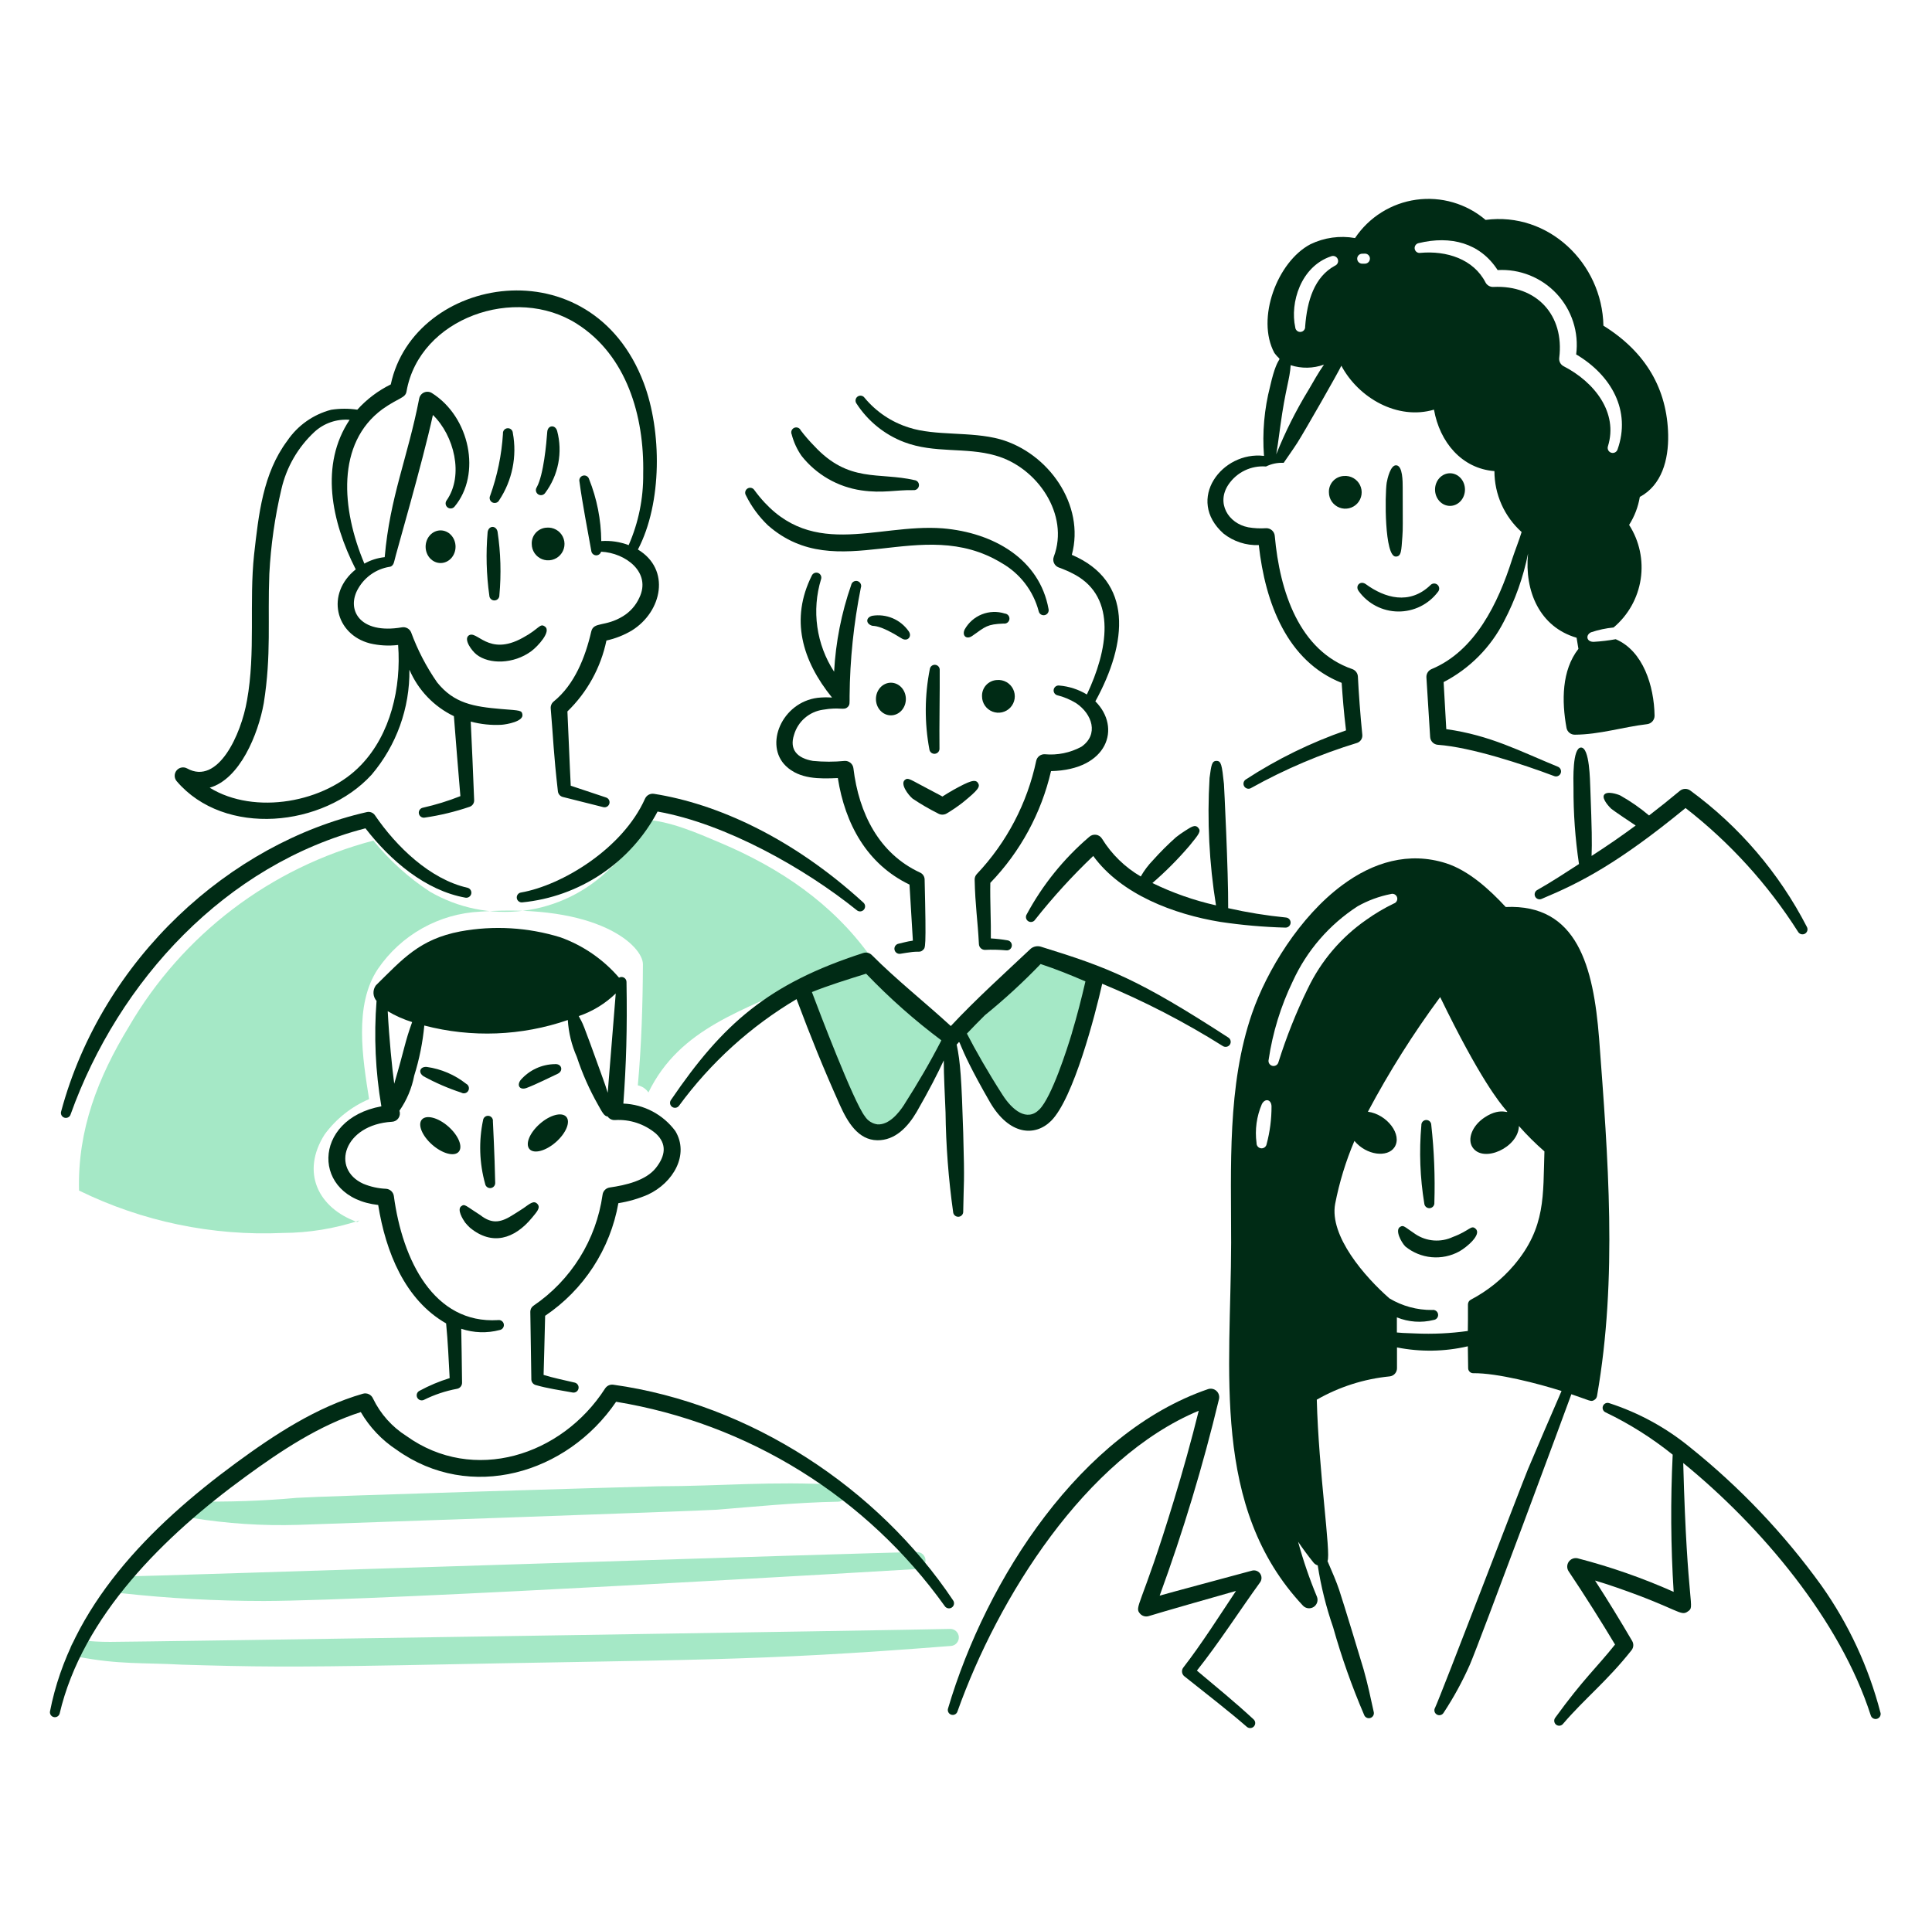 <svg width="401" height="400" viewBox="0 0 401 400" fill="none" xmlns="http://www.w3.org/2000/svg">
<path d="M39.81 315.11C47.093 316.297 54.474 316.782 61.85 316.556C62.05 316.556 145.754 313.656 148.786 313.412C155.54 312.866 165.49 311.884 173.826 311.75C174.06 311.761 174.294 311.725 174.514 311.645C174.733 311.565 174.935 311.441 175.107 311.281C175.278 311.122 175.416 310.93 175.512 310.716C175.609 310.503 175.661 310.272 175.667 310.038C175.673 309.804 175.632 309.571 175.546 309.353C175.461 309.135 175.333 308.936 175.17 308.768C175.006 308.6 174.811 308.467 174.595 308.375C174.38 308.284 174.148 308.237 173.914 308.236C160.132 307.45 149.914 308.516 136.698 308.546C130.756 308.664 66.86 310.586 61.598 310.946C54.487 311.59 47.346 311.834 40.208 311.676C39.981 311.65 39.752 311.668 39.533 311.731C39.314 311.793 39.109 311.898 38.931 312.04C38.753 312.181 38.604 312.357 38.493 312.556C38.382 312.755 38.312 312.974 38.286 313.2C38.241 313.654 38.375 314.108 38.66 314.465C38.944 314.821 39.357 315.053 39.81 315.11Z" fill="#A5E8C6"/>
<path d="M25.167 330.736C34.996 331.815 44.878 332.357 54.767 332.358C79.767 332.308 187.137 325.926 190.405 325.716C190.635 325.708 190.862 325.654 191.072 325.558C191.282 325.462 191.471 325.325 191.628 325.156C191.786 324.987 191.908 324.789 191.988 324.572C192.069 324.356 192.106 324.126 192.098 323.895C192.089 323.664 192.035 323.437 191.939 323.228C191.843 323.018 191.707 322.829 191.538 322.671C191.369 322.514 191.17 322.392 190.954 322.311C190.738 322.231 190.507 322.194 190.277 322.202C181.123 322.29 29.037 327.3 25.377 327.28C25.149 327.266 24.921 327.297 24.705 327.371C24.489 327.446 24.291 327.562 24.12 327.714C23.949 327.865 23.81 328.049 23.711 328.254C23.611 328.459 23.554 328.682 23.541 328.91C23.521 329.366 23.68 329.812 23.984 330.153C24.287 330.493 24.712 330.703 25.167 330.736Z" fill="#A5E8C6"/>
<path d="M16.134 343.926C24.59 345.582 29.782 345.136 37.734 345.576C52.644 346.026 60.088 346.114 83.474 345.692C144.306 344.438 155.548 344.972 197.382 341.692C197.842 341.656 198.27 341.442 198.574 341.095C198.879 340.748 199.036 340.296 199.012 339.835C198.988 339.375 198.785 338.941 198.446 338.628C198.107 338.315 197.66 338.146 197.198 338.158C189.614 338.382 27.878 340.866 22.908 340.848C20.837 340.857 18.767 340.743 16.708 340.508C16.482 340.464 16.248 340.466 16.023 340.514C15.797 340.562 15.583 340.654 15.393 340.785C15.203 340.917 15.041 341.085 14.918 341.28C14.794 341.475 14.71 341.692 14.671 341.92C14.632 342.147 14.639 342.38 14.692 342.605C14.744 342.83 14.841 343.042 14.977 343.229C15.112 343.416 15.284 343.574 15.481 343.693C15.679 343.813 15.898 343.892 16.126 343.926H16.134Z" fill="#A5E8C6"/>
<path d="M74.622 253.356C69.49 255.054 64.123 255.932 58.718 255.956C44.099 256.614 29.548 253.588 16.404 247.156C16.084 234.534 20.328 223.69 26.764 213.106C32.265 203.651 39.578 195.375 48.284 188.751C56.989 182.128 66.916 177.287 77.496 174.506C80.828 178.617 84.778 182.187 89.204 185.088C95.063 188.506 101.883 189.904 108.615 189.065C115.347 188.227 121.616 185.199 126.458 180.448C129.73 177.688 132.249 174.144 133.78 170.146C139.09 170.438 144.712 172.932 149.528 174.972C161.868 180.196 172.752 187.516 180.626 198.508C176.364 200.264 171.826 201.38 167.684 203.39C154.484 209.828 141.188 213.236 134.586 226.79C134.07 226.033 133.282 225.505 132.386 225.314C133.142 217.032 133.404 208.528 133.444 200.196C133.464 196.41 124.298 187.516 99.666 189.254C95.446 189.459 91.332 190.64 87.647 192.706C83.962 194.772 80.808 197.665 78.432 201.158C73.402 208.664 75.294 219.82 76.606 228.17C72.937 229.745 69.756 232.272 67.392 235.49C62.372 243.384 66.052 250.81 74.158 253.69L74.622 253.356Z" fill="#A5E8C6"/>
<path d="M96.544 253.8C96.849 254.181 97.183 254.538 97.544 254.868C102.104 258.634 106.744 257.268 110.438 252.78C111.388 251.606 112.286 250.714 111.526 249.916C110.796 249.152 110.032 249.834 108.642 250.82C107.952 251.286 107.272 251.694 106.622 252.11C104.102 253.736 102.24 254.256 99.67 252.238C96.632 250.322 96.482 249.838 95.738 250.402C94.802 251.086 96.046 253.094 96.544 253.8Z" fill="#002B15"/>
<path d="M100.265 232.534C99.344 236.912 99.491 241.448 100.693 245.758C100.736 246.026 100.88 246.266 101.096 246.43C101.312 246.593 101.583 246.667 101.852 246.636C102.122 246.605 102.368 246.471 102.541 246.262C102.714 246.054 102.8 245.786 102.781 245.516C102.663 239.556 102.321 233.316 102.305 232.796C102.339 232.525 102.265 232.252 102.099 232.036C101.932 231.821 101.686 231.68 101.416 231.645C101.145 231.61 100.872 231.684 100.656 231.851C100.44 232.018 100.299 232.263 100.265 232.534Z" fill="#002B15"/>
<path d="M117.534 231.842C118.46 232.89 117.486 235.242 115.38 237.096C113.274 238.95 110.816 239.6 109.894 238.542C108.972 237.484 109.942 235.154 112.048 233.3C114.154 231.446 116.606 230.8 117.534 231.842Z" fill="#002B15"/>
<path d="M87.565 232.412C86.645 233.452 87.613 235.812 89.721 237.654C91.829 239.496 94.283 240.16 95.205 239.112C96.127 238.064 95.157 235.712 93.051 233.858C90.945 232.004 88.489 231.366 87.565 232.412Z" fill="#002B15"/>
<path d="M74.887 293.142C66.257 295.894 58.303 301.178 50.983 306.53C34.133 318.8 17.121 335.482 12.369 355.766C12.292 356.01 12.126 356.217 11.904 356.345C11.682 356.474 11.42 356.514 11.169 356.459C10.919 356.405 10.698 356.258 10.55 356.049C10.402 355.84 10.338 355.582 10.369 355.328C14.587 333.528 31.033 316.9 48.943 303.728C57.019 297.8 65.697 292.1 75.333 289.328C75.743 289.212 76.182 289.25 76.566 289.434C76.95 289.618 77.254 289.936 77.421 290.328C78.965 293.529 81.377 296.232 84.383 298.128C98.227 308.044 116.565 302.292 125.599 288.234C125.778 287.96 126.03 287.742 126.326 287.604C126.623 287.467 126.953 287.416 127.277 287.458C155.805 291.42 182.301 308.984 197.815 332.218C197.898 332.332 197.957 332.461 197.989 332.599C198.021 332.736 198.025 332.878 198.001 333.017C197.977 333.156 197.925 333.288 197.849 333.407C197.773 333.525 197.673 333.627 197.557 333.707C197.441 333.786 197.309 333.841 197.171 333.869C197.033 333.896 196.891 333.896 196.753 333.868C196.615 333.839 196.484 333.783 196.368 333.703C196.252 333.623 196.153 333.521 196.077 333.402C188.059 322.194 177.907 312.68 166.204 305.404C154.5 298.128 141.476 293.234 127.877 291.002C117.665 306.002 97.561 311.872 82.331 300.982C79.275 298.982 76.726 296.298 74.887 293.142Z" fill="#002B15"/>
<path d="M87.91 223.432C90.408 224.8 93.028 225.934 95.734 226.82C95.855 226.893 95.989 226.941 96.129 226.961C96.269 226.981 96.411 226.973 96.548 226.937C96.684 226.901 96.812 226.837 96.923 226.751C97.035 226.664 97.127 226.556 97.196 226.432C97.265 226.309 97.308 226.173 97.323 226.033C97.338 225.892 97.324 225.75 97.283 225.615C97.241 225.48 97.173 225.355 97.083 225.247C96.992 225.139 96.88 225.05 96.754 224.986C94.389 223.12 91.571 221.914 88.588 221.49C87.216 221.368 86.686 222.6 87.91 223.432Z" fill="#002B15"/>
<path d="M109.285 225.858C111.263 225.126 114.407 223.526 115.723 222.926C116.989 222.35 116.617 220.79 115.179 220.908C113.827 220.926 112.494 221.229 111.268 221.798C110.041 222.366 108.948 223.188 108.061 224.208C107.179 225.388 107.947 226.354 109.285 225.858Z" fill="#002B15"/>
<path d="M140.171 234.8C138.914 233.102 137.293 231.709 135.425 230.722C133.558 229.736 131.493 229.181 129.383 229.1C129.969 220.994 130.205 213.736 130.035 203.856C130.035 203.674 129.988 203.495 129.897 203.337C129.807 203.179 129.676 203.048 129.518 202.956C129.36 202.865 129.181 202.817 128.999 202.818C128.817 202.818 128.638 202.866 128.481 202.958C125.218 199.162 121.027 196.276 116.317 194.582C109.589 192.505 102.459 192.085 95.535 193.36C87.057 194.98 83.575 199.098 78.029 204.544C77.676 205.017 77.496 205.597 77.519 206.186C77.542 206.776 77.766 207.34 78.155 207.784C77.586 215.093 77.922 222.444 79.155 229.67C64.685 232.302 64.527 248.596 78.495 250.148C80.059 259.912 84.045 269.85 92.593 274.732C92.959 278.384 93.141 282.594 93.331 286.092C91.178 286.754 89.097 287.629 87.117 288.702C86.99 288.757 86.875 288.837 86.778 288.937C86.682 289.037 86.607 289.154 86.557 289.284C86.507 289.413 86.482 289.551 86.486 289.689C86.489 289.828 86.52 289.964 86.576 290.091C86.633 290.217 86.714 290.331 86.815 290.426C86.915 290.521 87.034 290.595 87.164 290.644C87.293 290.693 87.432 290.716 87.57 290.711C87.709 290.706 87.845 290.674 87.971 290.616C90.141 289.535 92.451 288.76 94.835 288.314C95.139 288.266 95.415 288.108 95.612 287.87C95.808 287.633 95.912 287.332 95.903 287.024C95.865 284.354 95.779 276.902 95.731 275.846C98.311 276.712 101.088 276.803 103.719 276.106C103.992 276.059 104.234 275.905 104.394 275.678C104.553 275.452 104.616 275.171 104.569 274.898C104.521 274.625 104.367 274.382 104.141 274.223C103.914 274.063 103.634 274.001 103.361 274.048C90.051 274.864 83.533 261.622 81.747 248.294C81.692 247.895 81.5 247.527 81.205 247.252C80.91 246.978 80.529 246.814 80.127 246.788C78.508 246.72 76.914 246.368 75.417 245.75C68.601 242.674 71.357 233.464 81.369 232.874C81.635 232.86 81.895 232.784 82.128 232.653C82.36 232.521 82.559 232.337 82.707 232.115C82.856 231.893 82.951 231.639 82.985 231.374C83.019 231.109 82.991 230.84 82.903 230.588C84.425 228.399 85.471 225.915 85.973 223.296C87.033 219.912 87.735 216.426 88.067 212.896C97.891 215.462 108.254 215.065 117.853 211.754C118.017 214.392 118.649 216.979 119.719 219.396C120.854 222.847 122.328 226.177 124.119 229.338C124.919 230.754 125.387 231.75 126.119 231.778C126.287 232.025 126.517 232.223 126.786 232.353C127.055 232.483 127.353 232.541 127.651 232.52C130.739 232.33 133.782 233.338 136.147 235.334C138.465 237.492 138.119 239.934 136.147 242.442C134.073 245.082 129.873 246.042 126.547 246.52C126.164 246.574 125.81 246.754 125.541 247.032C125.272 247.31 125.103 247.67 125.061 248.054C124.408 252.674 122.796 257.106 120.33 261.067C117.863 265.028 114.597 268.43 110.739 271.054C110.534 271.191 110.366 271.375 110.25 271.592C110.133 271.808 110.071 272.05 110.069 272.296L110.283 286.278C110.271 286.553 110.35 286.823 110.508 287.048C110.666 287.273 110.894 287.439 111.157 287.52C113.757 288.262 116.095 288.57 118.875 289.084C119.142 289.128 119.416 289.066 119.64 288.913C119.863 288.759 120.019 288.525 120.074 288.26C120.129 287.995 120.08 287.718 119.936 287.488C119.792 287.258 119.565 287.093 119.303 287.026C117.281 286.552 114.739 286.026 112.827 285.426C112.885 284.33 113.061 276.144 113.147 273.154C117.119 270.476 120.511 267.025 123.123 263.009C125.734 258.992 127.511 254.491 128.347 249.774C130.454 249.442 132.512 248.846 134.471 248C139.783 245.526 143.109 239.674 140.171 234.8ZM81.823 224.982C81.389 221.794 80.771 215.638 80.475 209.92C82.069 210.872 83.771 211.631 85.545 212.18C84.007 216.4 84.037 217.484 81.823 224.982ZM126.131 226.85C125.807 225.766 125.493 224.864 125.093 223.772C120.591 211.274 121.093 212.796 120.121 210.94C122.996 209.958 125.619 208.352 127.801 206.238C127.435 210.95 126.601 221.158 126.135 226.85H126.131Z" fill="#002B15"/>
<path d="M192.995 138.874C191.903 144.378 191.869 150.04 192.897 155.556C192.93 155.83 193.068 156.08 193.282 156.253C193.496 156.426 193.77 156.509 194.044 156.483C194.319 156.456 194.572 156.324 194.75 156.113C194.928 155.903 195.016 155.631 194.995 155.356C194.935 151.264 195.083 143.226 195.043 139.112C195.062 138.847 194.978 138.586 194.808 138.381C194.638 138.177 194.397 138.046 194.133 138.015C193.869 137.985 193.604 138.057 193.392 138.217C193.18 138.377 193.038 138.612 192.995 138.874Z" fill="#002B15"/>
<path d="M195.608 165.356C196.394 164.872 197.162 164.366 197.968 163.93C201.234 162.13 202.434 161.678 202.988 162.542C203.484 163.318 203.1 163.942 199.788 166.628C198.732 167.447 197.627 168.2 196.478 168.882C196.204 169.04 195.892 169.121 195.576 169.118C195.259 169.114 194.949 169.026 194.678 168.862C192.866 167.95 191.111 166.928 189.424 165.8C188.474 165 186.824 162.762 187.792 161.926C188.392 161.428 188.64 161.64 191.316 163.072C195.976 165.536 195.408 165.242 195.608 165.356Z" fill="#002B15"/>
<path d="M180.996 129.896C181.358 130.012 182.51 129.62 187.152 132.536C188.374 133.304 189.43 132.086 188.552 130.974C187.722 129.808 186.584 128.896 185.266 128.34C183.947 127.785 182.5 127.607 181.086 127.828C179.686 128.148 179.638 129.462 180.996 129.896Z" fill="#002B15"/>
<path d="M201.814 132C204.596 130.036 204.858 129.6 208.3 129.448C208.439 129.471 208.582 129.466 208.719 129.432C208.856 129.399 208.985 129.338 209.098 129.254C209.211 129.17 209.306 129.064 209.377 128.942C209.448 128.82 209.493 128.685 209.511 128.545C209.529 128.405 209.518 128.263 209.479 128.128C209.441 127.992 209.375 127.865 209.287 127.756C209.198 127.646 209.088 127.555 208.964 127.489C208.839 127.423 208.703 127.382 208.562 127.37C207 126.871 205.313 126.931 203.79 127.538C202.267 128.146 201.003 129.263 200.212 130.7C199.628 131.974 200.61 132.85 201.814 132Z" fill="#002B15"/>
<path d="M206.933 141.17C207.616 141.111 208.3 141.259 208.897 141.595C209.493 141.932 209.975 142.44 210.277 143.055C210.58 143.669 210.69 144.361 210.593 145.039C210.496 145.717 210.196 146.35 209.733 146.855C209.271 147.36 208.666 147.713 207.999 147.869C207.332 148.024 206.633 147.974 205.995 147.726C205.356 147.478 204.808 147.043 204.421 146.477C204.034 145.912 203.827 145.243 203.827 144.558C203.79 143.697 204.097 142.857 204.679 142.221C205.261 141.586 206.072 141.208 206.933 141.17Z" fill="#002B15"/>
<path d="M297.852 101.634C297.852 102.079 297.932 102.519 298.088 102.931C298.244 103.342 298.473 103.715 298.761 104.03C299.05 104.344 299.392 104.594 299.769 104.764C300.146 104.934 300.55 105.022 300.958 105.022C301.365 105.022 301.769 104.934 302.146 104.764C302.523 104.594 302.865 104.344 303.154 104.03C303.442 103.715 303.671 103.342 303.827 102.931C303.983 102.519 304.064 102.079 304.064 101.634C304.064 101.189 303.983 100.749 303.827 100.337C303.671 99.926 303.442 99.553 303.154 99.238C302.865 98.924 302.523 98.674 302.146 98.504C301.769 98.334 301.365 98.246 300.958 98.246C300.55 98.246 300.146 98.334 299.769 98.504C299.392 98.674 299.05 98.924 298.761 99.238C298.473 99.553 298.244 99.926 298.088 100.337C297.932 100.749 297.852 101.189 297.852 101.634Z" fill="#002B15"/>
<path d="M113.473 109.538C114.154 109.479 114.838 109.627 115.435 109.963C116.031 110.298 116.512 110.806 116.815 111.42C117.118 112.034 117.229 112.725 117.133 113.403C117.037 114.08 116.738 114.713 116.277 115.218C115.815 115.724 115.212 116.078 114.545 116.235C113.879 116.392 113.181 116.344 112.543 116.097C111.904 115.851 111.355 115.418 110.966 114.854C110.578 114.29 110.369 113.622 110.367 112.938C110.328 112.075 110.633 111.233 111.216 110.595C111.798 109.958 112.61 109.577 113.473 109.538Z" fill="#002B15"/>
<path d="M181.807 145.116C181.807 145.561 181.887 146.001 182.043 146.413C182.199 146.824 182.428 147.197 182.716 147.512C183.005 147.826 183.347 148.076 183.724 148.246C184.101 148.416 184.505 148.504 184.913 148.504C185.321 148.504 185.724 148.416 186.101 148.246C186.478 148.076 186.82 147.826 187.109 147.512C187.397 147.197 187.626 146.824 187.782 146.413C187.938 146.001 188.019 145.561 188.019 145.116C188.019 144.671 187.938 144.231 187.782 143.819C187.626 143.408 187.397 143.035 187.109 142.72C186.82 142.406 186.478 142.156 186.101 141.986C185.724 141.816 185.321 141.728 184.913 141.728C184.505 141.728 184.101 141.816 183.724 141.986C183.347 142.156 183.005 142.406 182.716 142.72C182.428 143.035 182.199 143.408 182.043 143.819C181.887 144.231 181.807 144.671 181.807 145.116Z" fill="#002B15"/>
<path d="M278.934 98.814C279.616 98.755 280.299 98.904 280.895 99.24C281.492 99.576 281.972 100.084 282.275 100.698C282.578 101.312 282.688 102.002 282.592 102.68C282.495 103.358 282.197 103.99 281.735 104.495C281.273 105.001 280.67 105.355 280.004 105.511C279.338 105.668 278.64 105.62 278.001 105.373C277.363 105.127 276.813 104.693 276.425 104.13C276.037 103.566 275.828 102.898 275.826 102.214C275.806 101.787 275.871 101.359 276.017 100.957C276.162 100.555 276.386 100.185 276.675 99.869C276.963 99.554 277.311 99.298 277.699 99.117C278.087 98.936 278.506 98.833 278.934 98.814Z" fill="#002B15"/>
<path d="M88.34 113.496C88.34 114.395 88.667 115.256 89.25 115.892C89.832 116.527 90.622 116.884 91.446 116.884C92.27 116.884 93.06 116.527 93.642 115.892C94.225 115.256 94.552 114.395 94.552 113.496C94.552 112.597 94.225 111.736 93.642 111.1C93.06 110.465 92.27 110.108 91.446 110.108C90.622 110.108 89.832 110.465 89.25 111.1C88.667 111.736 88.34 112.597 88.34 113.496Z" fill="#002B15"/>
<path d="M101.212 110.458C100.832 114.849 100.949 119.269 101.562 123.634C101.566 123.771 101.597 123.906 101.653 124.031C101.709 124.157 101.789 124.269 101.889 124.364C101.988 124.458 102.106 124.532 102.234 124.581C102.362 124.63 102.498 124.653 102.635 124.649C102.772 124.645 102.907 124.614 103.033 124.558C103.158 124.502 103.271 124.422 103.365 124.323C103.459 124.223 103.533 124.106 103.582 123.978C103.631 123.85 103.654 123.713 103.65 123.576C104.054 119.177 103.927 114.745 103.272 110.376C102.974 109.026 101.422 109.056 101.212 110.458Z" fill="#002B15"/>
<path d="M190.955 181.138C182.447 177.2 178.259 168.852 177.135 159.506C177.088 159.068 176.876 158.664 176.541 158.377C176.207 158.09 175.775 157.942 175.335 157.962C173.14 158.177 170.93 158.177 168.735 157.962C165.521 157.422 163.781 155.654 164.813 152.534C165.206 151.18 165.983 149.968 167.049 149.046C168.116 148.123 169.426 147.529 170.823 147.334C174.411 146.712 175.119 147.554 175.939 146.78C176.439 146.308 176.323 145.922 176.339 144.476C176.409 136.937 177.189 129.421 178.669 122.028C178.722 121.893 178.747 121.748 178.741 121.602C178.735 121.457 178.699 121.314 178.635 121.183C178.571 121.053 178.481 120.937 178.369 120.843C178.258 120.749 178.128 120.68 177.988 120.639C177.849 120.599 177.702 120.588 177.558 120.607C177.413 120.626 177.275 120.675 177.15 120.751C177.026 120.827 176.919 120.928 176.836 121.048C176.753 121.167 176.696 121.303 176.669 121.446C174.648 127.25 173.455 133.309 173.125 139.446C171.299 136.637 170.111 133.463 169.642 130.146C169.174 126.829 169.438 123.45 170.415 120.246C170.502 119.994 170.488 119.718 170.376 119.476C170.264 119.234 170.062 119.045 169.814 118.948C169.565 118.851 169.289 118.854 169.042 118.957C168.796 119.06 168.599 119.253 168.493 119.498C163.987 128.514 166.455 137.108 172.693 144.812C171.697 144.739 170.697 144.755 169.705 144.862C162.283 145.806 158.569 154.65 163.121 159.028C165.967 161.754 170.041 161.704 173.899 161.522C175.401 171.058 179.941 179.394 188.773 183.64L189.473 195.272C187.873 195.524 187.887 195.61 186.531 195.904C186.253 195.95 186.005 196.104 185.84 196.333C185.676 196.562 185.61 196.847 185.656 197.125C185.702 197.403 185.856 197.651 186.085 197.815C186.314 197.979 186.599 198.046 186.877 198C187.677 197.866 188.477 197.738 189.267 197.64C190.681 197.466 191.041 197.762 191.577 197.204C192.055 196.682 192.275 197.496 191.913 182.552C191.903 182.25 191.808 181.957 191.638 181.706C191.469 181.456 191.232 181.259 190.955 181.138Z" fill="#002B15"/>
<path d="M154.829 102.844C155.979 105.174 157.53 107.284 159.411 109.078C173.901 121.756 191.109 106.66 207.889 116.878C209.775 117.951 211.428 119.39 212.75 121.111C214.073 122.831 215.038 124.799 215.589 126.898C215.618 127.032 215.674 127.16 215.752 127.273C215.831 127.386 215.931 127.482 216.047 127.556C216.163 127.631 216.292 127.681 216.428 127.706C216.563 127.73 216.702 127.727 216.837 127.698C216.971 127.669 217.098 127.613 217.211 127.534C217.324 127.456 217.421 127.356 217.495 127.24C217.569 127.124 217.62 126.994 217.644 126.859C217.669 126.723 217.666 126.584 217.637 126.45C215.789 116.124 206.287 110.572 195.665 109.682C181.665 108.612 167.605 116.812 156.567 101.732C156.419 101.502 156.186 101.339 155.919 101.28C155.652 101.222 155.372 101.272 155.142 101.419C154.911 101.566 154.749 101.799 154.69 102.067C154.631 102.334 154.681 102.614 154.829 102.844Z" fill="#002B15"/>
<path d="M164.334 90.234C164.748 91.808 165.435 93.297 166.362 94.634C169.434 98.525 173.881 101.09 178.788 101.8C183.208 102.448 186.046 101.668 189.566 101.752C189.842 101.781 190.119 101.701 190.337 101.528C190.554 101.356 190.696 101.105 190.732 100.83C190.749 100.694 190.739 100.556 190.702 100.424C190.665 100.292 190.602 100.168 190.517 100.061C190.432 99.953 190.326 99.863 190.206 99.797C190.086 99.731 189.954 99.689 189.818 99.674C182.39 97.95 176.174 100.358 168.944 92.518C167.964 91.524 167.049 90.467 166.206 89.354C166.152 89.227 166.072 89.112 165.973 89.016C165.873 88.92 165.755 88.845 165.626 88.796C165.496 88.747 165.359 88.724 165.22 88.729C165.082 88.734 164.946 88.767 164.821 88.826C164.696 88.884 164.584 88.968 164.492 89.071C164.399 89.174 164.329 89.294 164.284 89.425C164.239 89.556 164.221 89.695 164.231 89.832C164.241 89.97 164.279 90.105 164.342 90.228L164.334 90.234Z" fill="#002B15"/>
<path d="M222.464 115.18C225.264 104.838 217.608 94.012 207.552 91.18C201.512 89.524 194.176 90.552 188.668 88.762C185.053 87.636 181.844 85.481 179.434 82.562C179.355 82.452 179.255 82.359 179.14 82.288C179.026 82.217 178.898 82.169 178.765 82.147C178.631 82.126 178.495 82.13 178.364 82.161C178.232 82.192 178.108 82.248 177.999 82.327C177.889 82.406 177.796 82.505 177.725 82.62C177.654 82.735 177.606 82.863 177.584 82.996C177.562 83.129 177.567 83.265 177.597 83.397C177.628 83.528 177.685 83.652 177.764 83.762C180.117 87.402 183.563 90.203 187.608 91.762C193.996 94.192 200.408 92.776 206.608 94.562C215.328 97.002 222.008 106.868 218.726 115.562C218.562 115.991 218.576 116.467 218.763 116.886C218.951 117.305 219.297 117.632 219.726 117.796C220.897 118.21 222.034 118.717 223.126 119.31C231.89 124.136 229.89 135.096 225.588 144.174C223.844 143.119 221.88 142.483 219.85 142.314C219.596 142.281 219.339 142.344 219.129 142.49C218.919 142.636 218.77 142.854 218.712 143.103C218.654 143.352 218.691 143.614 218.815 143.838C218.939 144.062 219.142 144.231 219.384 144.314C220.797 144.659 222.147 145.226 223.384 145.992C226.706 148.238 228.112 152.482 224.452 155.022C222.118 156.282 219.463 156.823 216.822 156.576C216.423 156.564 216.032 156.69 215.715 156.932C215.398 157.174 215.175 157.518 215.082 157.906C213.221 166.734 208.958 174.875 202.762 181.432C202.462 181.738 202.295 182.15 202.296 182.578C202.412 188.06 202.936 191.114 203.18 195.978C203.189 196.297 203.32 196.6 203.546 196.826C203.771 197.051 204.075 197.182 204.394 197.192C205.866 197.121 207.342 197.153 208.81 197.288C209.085 197.329 209.366 197.26 209.59 197.094C209.814 196.928 209.963 196.681 210.005 196.405C210.046 196.129 209.976 195.849 209.811 195.625C209.645 195.401 209.397 195.251 209.122 195.21C207.975 195.012 206.817 194.878 205.656 194.81C205.716 191.528 205.47 187.1 205.548 183.276C211.771 176.827 216.127 168.808 218.148 160.076C229.948 159.838 232.804 151.042 227.348 145.598C234.046 133.4 235.252 120.64 222.464 115.18Z" fill="#002B15"/>
<path d="M196.853 215.742C191.043 210.851 185.497 205.653 180.241 200.17C175.505 201.526 170.845 203.134 166.279 204.986C169.795 214.432 172.609 221.374 175.879 228.714C177.015 231.288 178.841 234.968 182.103 235.064C185.181 235.152 187.503 232.442 188.967 230.064C191.87 225.341 194.493 220.452 196.823 215.422L196.853 215.742Z" fill="#A5E8C6"/>
<path d="M198.889 213.742C204.699 208.85 210.245 203.651 215.501 198.168C219.521 199.447 223.461 200.965 227.301 202.712C225.612 210.936 223.121 218.975 219.863 226.712C218.727 229.284 216.901 232.964 213.639 233.062C210.561 233.148 208.239 230.44 206.775 228.062C203.873 223.339 201.251 218.45 198.921 213.42L198.889 213.742Z" fill="#A5E8C6"/>
<path d="M104.394 90.044C104.118 94.436 103.223 98.767 101.734 102.908C101.612 103.158 101.593 103.446 101.683 103.709C101.773 103.972 101.964 104.188 102.213 104.311C102.463 104.434 102.751 104.452 103.014 104.362C103.277 104.272 103.494 104.082 103.616 103.832C106.331 99.723 107.344 94.721 106.442 89.88C106.436 89.742 106.403 89.606 106.343 89.482C106.284 89.357 106.2 89.245 106.096 89.154C105.993 89.062 105.872 88.992 105.741 88.948C105.61 88.905 105.471 88.888 105.333 88.899C105.195 88.91 105.061 88.949 104.939 89.013C104.816 89.077 104.708 89.165 104.62 89.272C104.533 89.379 104.467 89.502 104.429 89.635C104.39 89.768 104.378 89.907 104.394 90.044Z" fill="#002B15"/>
<path d="M113.586 89.654C113.42 91.958 112.832 98.578 111.412 101.14C111.333 101.254 111.277 101.383 111.248 101.518C111.219 101.654 111.217 101.794 111.242 101.93C111.292 102.206 111.45 102.45 111.681 102.609C111.911 102.768 112.195 102.829 112.471 102.779C112.746 102.728 112.99 102.57 113.15 102.34C114.511 100.518 115.442 98.412 115.873 96.178C116.303 93.945 116.222 91.643 115.636 89.446C115.224 88.084 113.686 88.258 113.586 89.654Z" fill="#002B15"/>
<path d="M132.403 114.08C137.485 104.378 137.361 89.448 133.615 79.502C122.719 50.678 85.905 57.23 81.109 79.804C78.482 81.096 76.124 82.876 74.161 85.048C72.359 84.784 70.527 84.79 68.727 85.068C65.011 86.043 61.775 88.333 59.621 91.514C54.563 98.29 53.683 106.78 52.737 115.128C51.687 124.928 53.069 135.502 51.271 145.372C50.045 152.55 45.215 163.066 38.843 159.528C38.487 159.33 38.074 159.262 37.674 159.338C37.274 159.413 36.913 159.627 36.654 159.941C36.395 160.255 36.255 160.65 36.258 161.057C36.261 161.464 36.406 161.857 36.669 162.168C46.605 173.822 67.157 171.728 77.117 160.838C82.287 154.753 85.078 147.002 84.975 139.018C86.779 143.251 90.061 146.683 94.209 148.674C94.409 151.442 95.315 162.5 95.557 165.274C93.031 166.276 90.431 167.078 87.781 167.674C87.646 167.699 87.517 167.75 87.401 167.825C87.286 167.899 87.186 167.996 87.109 168.109C87.031 168.222 86.976 168.349 86.947 168.484C86.918 168.618 86.916 168.757 86.941 168.892C86.966 169.027 87.017 169.156 87.091 169.271C87.166 169.387 87.263 169.486 87.376 169.564C87.489 169.642 87.616 169.697 87.751 169.726C87.885 169.755 88.024 169.757 88.159 169.732C91.335 169.269 94.461 168.515 97.499 167.478C97.781 167.376 98.022 167.186 98.186 166.936C98.351 166.686 98.431 166.389 98.413 166.09C98.305 162.964 97.831 152.102 97.705 149.796C99.781 150.354 101.932 150.579 104.079 150.464C105.177 150.386 108.703 149.764 108.429 148.318C108.273 147.482 108.113 147.504 104.059 147.192C98.305 146.702 94.227 146.026 90.723 141.652C88.486 138.43 86.671 134.935 85.323 131.252C85.165 130.893 84.892 130.598 84.547 130.413C84.202 130.228 83.805 130.164 83.419 130.232C74.527 131.754 71.771 126.432 74.399 122.086C75.074 120.933 75.993 119.942 77.092 119.182C78.19 118.422 79.442 117.911 80.759 117.686C81.397 117.654 81.719 117.106 81.843 116.486C82.115 115.13 87.691 96.086 89.853 86.146C94.231 90.386 96.351 98.66 92.689 103.894C92.528 104.115 92.461 104.389 92.5 104.659C92.539 104.929 92.682 105.173 92.899 105.339C93.115 105.505 93.388 105.58 93.659 105.547C93.93 105.515 94.177 105.378 94.349 105.166C99.949 98.474 97.549 86.552 89.621 81.582C89.382 81.436 89.111 81.35 88.832 81.332C88.552 81.313 88.273 81.362 88.016 81.474C87.76 81.587 87.534 81.76 87.359 81.978C87.184 82.196 87.064 82.453 87.009 82.728C84.591 95.156 80.949 103.048 79.847 115.666C78.363 115.816 76.927 116.271 75.629 117.004C70.859 105.71 69.743 92.022 79.379 84.938C82.807 82.508 84.151 82.67 84.379 81.24C87.073 65.988 106.959 59.066 119.731 67.22C130.023 73.742 133.751 86.288 133.499 98.366C133.555 103.457 132.527 108.503 130.483 113.166C128.671 112.476 126.731 112.189 124.797 112.324C124.76 107.906 123.899 103.534 122.257 99.432C122.176 99.173 121.998 98.956 121.759 98.828C121.52 98.7 121.24 98.671 120.98 98.748C120.72 98.824 120.501 99 120.369 99.237C120.237 99.474 120.204 99.753 120.277 100.014C120.817 104.18 122.023 110.414 122.723 114.344C122.746 114.585 122.853 114.81 123.025 114.981C123.197 115.152 123.423 115.258 123.664 115.28C123.905 115.302 124.147 115.24 124.347 115.103C124.547 114.967 124.693 114.765 124.761 114.532C129.817 114.756 135.267 118.82 132.685 124.112C131.964 125.693 130.787 127.022 129.305 127.928C125.633 130.188 123.227 129.006 122.723 131.084C121.477 136.484 119.239 142.112 114.945 145.608C114.727 145.78 114.555 146.002 114.443 146.256C114.332 146.51 114.284 146.787 114.305 147.064C114.857 153.544 114.879 156.264 115.791 164.24C115.815 164.518 115.924 164.782 116.102 164.997C116.281 165.212 116.521 165.366 116.791 165.44L125.209 167.558C125.341 167.593 125.48 167.601 125.616 167.583C125.751 167.564 125.882 167.519 126.001 167.45C126.119 167.381 126.223 167.289 126.306 167.18C126.389 167.071 126.45 166.947 126.485 166.814C126.52 166.681 126.528 166.543 126.51 166.407C126.491 166.271 126.446 166.14 126.377 166.022C126.308 165.903 126.216 165.8 126.107 165.717C125.998 165.634 125.873 165.573 125.741 165.538L118.461 163.11C118.261 159.412 117.861 149.13 117.771 147.692C121.883 143.707 124.704 138.579 125.869 132.972C127.723 132.564 129.501 131.862 131.135 130.894C137.449 126.964 139.253 118.2 132.403 114.08ZM73.839 118.2C67.555 123.23 69.573 131.694 76.779 133.564C78.696 134.016 80.677 134.128 82.633 133.894C83.309 142.718 81.075 152.42 74.941 158.806C67.521 166.622 52.859 169.278 43.523 163.524C49.785 161.746 53.597 152.416 54.747 145.97C56.347 135.89 55.521 128.786 55.901 119.134C56.21 113.21 57.048 107.325 58.407 101.55C59.448 97.001 61.829 92.868 65.243 89.686C66.221 88.779 67.377 88.086 68.638 87.649C69.898 87.213 71.235 87.044 72.565 87.152C66.369 96.43 68.735 108.2 73.839 118.2Z" fill="#002B15"/>
<path d="M75.853 171.956C46.887 179.442 24.629 203.536 14.665 231.318C14.628 231.45 14.566 231.574 14.48 231.682C14.395 231.79 14.289 231.879 14.168 231.946C14.048 232.012 13.916 232.053 13.779 232.067C13.642 232.082 13.504 232.068 13.373 232.028C13.241 231.988 13.119 231.922 13.013 231.834C12.908 231.746 12.821 231.638 12.758 231.516C12.694 231.394 12.656 231.26 12.646 231.123C12.635 230.986 12.652 230.848 12.695 230.718C21.255 198.948 47.811 175 76.133 168.588C76.443 168.515 76.767 168.536 77.064 168.649C77.362 168.761 77.619 168.959 77.803 169.218C82.289 175.802 89.299 182.552 97.037 184.296C97.3 184.362 97.528 184.526 97.672 184.755C97.817 184.984 97.868 185.26 97.814 185.526C97.76 185.792 97.606 186.026 97.383 186.181C97.161 186.335 96.887 186.398 96.619 186.356C88.295 184.876 80.993 178.616 75.853 171.956Z" fill="#002B15"/>
<path d="M136.485 168.476C133.725 173.701 129.711 178.158 124.803 181.45C119.896 184.741 114.248 186.762 108.367 187.332C108.101 187.352 107.838 187.269 107.632 187.1C107.427 186.931 107.294 186.689 107.263 186.424C107.232 186.16 107.304 185.893 107.465 185.681C107.625 185.468 107.862 185.326 108.125 185.284C116.589 183.812 129.225 176.224 133.873 165.816C134.028 165.464 134.295 165.174 134.632 164.989C134.97 164.805 135.359 164.737 135.739 164.796C148.739 166.842 164.365 173.818 179.177 187.352C179.284 187.441 179.373 187.55 179.437 187.674C179.502 187.797 179.541 187.932 179.553 188.071C179.565 188.21 179.549 188.35 179.506 188.482C179.462 188.615 179.393 188.738 179.302 188.843C179.211 188.948 179.1 189.035 178.975 189.096C178.85 189.158 178.714 189.194 178.575 189.203C178.435 189.211 178.296 189.192 178.164 189.146C178.033 189.1 177.912 189.028 177.809 188.934C167.041 180.268 150.621 170.978 136.485 168.476Z" fill="#002B15"/>
<path d="M295.014 233.6C294.532 239.025 294.737 244.49 295.624 249.864C295.65 250.141 295.786 250.396 296 250.573C296.215 250.75 296.491 250.835 296.768 250.808C297.045 250.781 297.3 250.646 297.477 250.431C297.654 250.217 297.738 249.941 297.712 249.664C297.88 244.283 297.666 238.897 297.072 233.546C297.073 233.408 297.046 233.27 296.993 233.143C296.941 233.015 296.862 232.899 296.764 232.802C296.665 232.705 296.548 232.629 296.419 232.578C296.291 232.528 296.153 232.503 296.015 232.507C295.876 232.511 295.74 232.542 295.614 232.599C295.489 232.657 295.375 232.739 295.282 232.841C295.189 232.943 295.117 233.063 295.071 233.193C295.024 233.324 295.005 233.462 295.014 233.6Z" fill="#002B15"/>
<path d="M291.672 258.748C293.225 260.022 295.124 260.802 297.125 260.987C299.125 261.172 301.135 260.754 302.896 259.786C304.426 258.932 307.564 256.29 306.296 255.106C305.34 254.194 305.116 255.466 301.538 256.796C300.308 257.368 298.952 257.615 297.599 257.515C296.246 257.414 294.942 256.969 293.81 256.222C291.41 254.622 291.332 254.256 290.596 254.698C289.49 255.37 290.824 257.862 291.672 258.748Z" fill="#002B15"/>
<path d="M98.894 135.87C101.524 137.954 106.616 137.89 110.294 135.17C111.66 134.146 114.512 131.044 113.094 130.064C112.042 129.296 111.934 130.564 108.494 132.404C101.294 136.404 98.954 130.582 97.232 131.966C96.248 132.8 97.876 135.056 98.894 135.87Z" fill="#002B15"/>
<path d="M282.02 122.728C282.958 124.021 284.186 125.076 285.606 125.809C287.026 126.541 288.598 126.931 290.195 126.946C291.793 126.961 293.372 126.601 294.805 125.895C296.238 125.189 297.486 124.157 298.448 122.882C298.54 122.779 298.611 122.66 298.656 122.529C298.702 122.399 298.722 122.262 298.714 122.124C298.706 121.986 298.672 121.852 298.612 121.727C298.552 121.603 298.469 121.492 298.366 121.4C298.263 121.308 298.144 121.237 298.013 121.192C297.883 121.146 297.746 121.126 297.608 121.134C297.47 121.142 297.336 121.176 297.211 121.236C297.087 121.296 296.976 121.379 296.884 121.482C292.536 125.652 287.404 124.138 283.484 121.27C282.334 120.442 281.19 121.636 282.02 122.728Z" fill="#002B15"/>
<path d="M287.82 100.2C287.432 102.7 287.33 115.664 289.732 115.542C290.878 115.504 290.852 114.318 291.072 111.396C291.206 109.524 291.14 109.33 291.14 101.24C291.14 99.922 291.14 96.752 289.848 96.598C288.622 96.434 287.962 99.374 287.82 100.2Z" fill="#002B15"/>
<path d="M340.354 103.16C344.9 100.724 346.336 95.48 346.238 90.276C346.038 80.852 341.692 73.144 332.8 67.606C332.544 54.63 321.376 43.924 308.342 45.652C306.374 43.978 304.074 42.739 301.593 42.017C299.113 41.295 296.507 41.106 293.948 41.461C291.389 41.817 288.935 42.71 286.745 44.082C284.556 45.453 282.681 47.273 281.244 49.42C278.101 48.863 274.863 49.312 271.99 50.702C265.108 54.32 260.662 66.126 264.504 73.266C266.476 75.888 265.408 72.248 263.624 80.196C262.407 84.909 261.978 89.791 262.352 94.644C253.65 93.594 246.002 103.694 253.952 110.772C256.03 112.414 258.626 113.261 261.272 113.16C262.596 125.16 267.152 137.284 278.472 141.76C278.684 144.794 278.89 147.602 279.374 151.624C272.057 154.159 265.076 157.579 258.588 161.808C258.47 161.881 258.368 161.976 258.287 162.089C258.206 162.202 258.149 162.329 258.118 162.464C258.087 162.6 258.084 162.74 258.107 162.876C258.131 163.013 258.182 163.143 258.257 163.26C258.332 163.377 258.429 163.477 258.543 163.556C258.657 163.635 258.786 163.69 258.921 163.718C259.057 163.747 259.197 163.748 259.333 163.722C259.469 163.696 259.599 163.643 259.714 163.566C266.691 159.681 274.059 156.547 281.696 154.216C282.04 154.093 282.332 153.857 282.524 153.547C282.716 153.237 282.797 152.87 282.754 152.508C282.34 148.446 281.992 143.558 281.84 140.448C281.821 140.106 281.701 139.777 281.496 139.502C281.29 139.228 281.009 139.02 280.686 138.904C269.66 135.104 265.616 122.812 264.588 111.252C264.55 110.806 264.342 110.391 264.007 110.093C263.672 109.795 263.236 109.638 262.788 109.652C261.555 109.737 260.317 109.675 259.098 109.468C254.898 108.654 252.376 104.396 255 100.556C255.853 99.307 257.02 98.306 258.384 97.654C259.749 97.002 261.261 96.723 262.768 96.844C263.904 96.28 265.167 96.019 266.434 96.086C267.386 94.686 268.356 93.34 269.27 91.922C270.754 89.598 277.78 77.3 278.406 75.922C282.006 82.668 290.114 87.266 297.634 85.042C298.818 91.774 303.39 97.27 310.178 97.8C310.178 100.186 310.68 102.546 311.652 104.725C312.625 106.905 314.046 108.855 315.822 110.448C315.296 112.182 314.352 114.552 313.886 116C310.962 125.256 306.15 135.148 297.148 138.894C296.813 139.032 296.528 139.27 296.333 139.576C296.139 139.881 296.043 140.24 296.06 140.602L296.838 153.002C296.863 153.413 297.034 153.801 297.321 154.097C297.607 154.393 297.99 154.576 298.4 154.614C305.368 155.118 316.068 158.658 322.576 161.11C322.834 161.212 323.121 161.207 323.375 161.097C323.629 160.987 323.829 160.781 323.931 160.523C324.033 160.265 324.028 159.978 323.918 159.724C323.808 159.47 323.602 159.27 323.344 159.168C315.506 155.968 309.344 152.64 300.186 151.368L299.634 141.6C305.023 138.807 309.403 134.397 312.158 128.988C314.492 124.557 316.176 119.813 317.158 114.902C316.376 122.722 319.576 130.166 327.232 132.392L327.612 134.702C324.128 139.156 324.126 145.552 325.136 151.092C325.209 151.499 325.426 151.866 325.746 152.128C326.066 152.39 326.469 152.529 326.882 152.52C331.994 152.488 336.882 150.92 341.864 150.334C342.297 150.282 342.694 150.071 342.981 149.744C343.268 149.416 343.424 148.994 343.418 148.558C343.318 142.434 341.062 135.118 335.352 132.698C333.838 132.973 332.308 133.155 330.772 133.242C329.262 133.262 329.06 131.824 330.23 131.262C331.749 130.754 333.32 130.418 334.914 130.262C337.947 127.71 339.946 124.14 340.539 120.221C341.131 116.302 340.276 112.301 338.134 108.966C339.257 107.2 340.012 105.225 340.354 103.16ZM271.554 81.01C268.967 85.254 266.738 89.707 264.89 94.322C265.242 91.988 265.162 92.888 265.744 88.438C266.796 80.69 267.728 78.676 267.886 75.812C270.14 76.544 272.573 76.502 274.8 75.692C273.608 77.4 272.604 79.214 271.56 81.01H271.554ZM277.094 55.15C272.788 57.486 271.294 62.448 270.894 67.79C270.906 67.926 270.89 68.063 270.849 68.193C270.807 68.322 270.74 68.443 270.652 68.547C270.564 68.65 270.456 68.736 270.334 68.798C270.212 68.859 270.08 68.897 269.944 68.907C269.808 68.917 269.671 68.9 269.542 68.858C269.412 68.815 269.293 68.747 269.19 68.657C269.087 68.568 269.002 68.459 268.942 68.337C268.881 68.215 268.845 68.082 268.836 67.946C267.73 62.884 269.952 55.346 276.264 53.216C276.521 53.105 276.811 53.101 277.07 53.204C277.33 53.307 277.538 53.508 277.649 53.765C277.76 54.022 277.764 54.312 277.661 54.571C277.559 54.831 277.357 55.039 277.1 55.15H277.094ZM283.306 54.738H282.744C282.47 54.742 282.205 54.637 282.009 54.446C281.812 54.255 281.699 53.993 281.695 53.719C281.691 53.445 281.796 53.18 281.987 52.983C282.178 52.787 282.44 52.674 282.714 52.67L283.278 52.652C283.415 52.648 283.551 52.671 283.678 52.721C283.806 52.77 283.922 52.844 284.021 52.939C284.119 53.034 284.198 53.147 284.252 53.273C284.306 53.398 284.335 53.533 284.336 53.67C284.34 53.947 284.235 54.215 284.044 54.414C283.852 54.614 283.589 54.731 283.312 54.738H283.306ZM335.734 93.304C335.691 93.435 335.623 93.557 335.534 93.662C335.444 93.767 335.334 93.853 335.211 93.916C335.088 93.979 334.954 94.016 334.817 94.027C334.679 94.038 334.54 94.022 334.409 93.979C334.278 93.936 334.156 93.868 334.051 93.778C333.946 93.689 333.86 93.579 333.797 93.456C333.735 93.333 333.697 93.199 333.686 93.061C333.675 92.924 333.691 92.785 333.734 92.654C335.912 85.676 330.95 79.314 324.534 76.022C324.224 75.859 323.971 75.606 323.809 75.295C323.648 74.984 323.585 74.631 323.63 74.284C324.724 65.45 318.992 59.134 309.95 59.564C309.623 59.579 309.298 59.502 309.013 59.34C308.728 59.179 308.494 58.94 308.338 58.652C305.838 53.766 300.218 51.998 294.804 52.496C294.671 52.519 294.535 52.514 294.404 52.484C294.273 52.454 294.149 52.397 294.039 52.319C293.93 52.24 293.837 52.14 293.767 52.026C293.696 51.911 293.649 51.783 293.628 51.65C293.585 51.38 293.651 51.103 293.812 50.881C293.972 50.66 294.214 50.51 294.484 50.466C301.072 48.866 307.192 50.412 310.844 56.066C313.124 55.937 315.404 56.311 317.523 57.163C319.642 58.014 321.547 59.322 323.103 60.993C324.659 62.664 325.828 64.658 326.526 66.832C327.225 69.006 327.436 71.307 327.144 73.572C334.492 77.932 338.566 85.296 335.734 93.304Z" fill="#002B15"/>
<path d="M266.889 190.47C262.862 190.074 258.864 189.427 254.917 188.532C254.965 180.932 254.061 162.968 254.041 162.762C253.615 158.74 253.465 157.982 252.517 157.962C251.517 157.944 251.413 158.808 251.051 161.496C250.529 170.336 250.977 179.206 252.389 187.948C247.825 186.919 243.395 185.364 239.189 183.314C241.961 180.92 244.546 178.318 246.921 175.53C248.879 173.13 249.335 172.574 248.707 171.85C248.025 171.05 247.175 171.724 245.931 172.5C245.297 172.902 244.685 173.336 244.095 173.8C242.41 175.3 240.812 176.896 239.309 178.578C238.325 179.592 237.473 180.726 236.773 181.954C233.497 180.044 230.741 177.359 228.745 174.134C228.614 173.911 228.435 173.719 228.221 173.574C228.006 173.429 227.762 173.334 227.506 173.295C227.25 173.257 226.988 173.277 226.741 173.352C226.493 173.428 226.266 173.559 226.075 173.734C220.795 178.245 216.396 183.697 213.103 189.812C213.03 189.926 212.98 190.054 212.956 190.187C212.932 190.32 212.934 190.457 212.963 190.59C212.992 190.722 213.047 190.848 213.124 190.959C213.201 191.071 213.3 191.166 213.414 191.239C213.528 191.312 213.656 191.362 213.789 191.386C213.923 191.41 214.06 191.408 214.192 191.379C214.325 191.35 214.45 191.295 214.562 191.218C214.673 191.141 214.768 191.042 214.841 190.928C218.548 186.239 222.581 181.817 226.909 177.694C232.709 185.682 243.641 189.804 253.291 191.384C257.752 192.05 262.249 192.446 266.757 192.568C267.035 192.585 267.309 192.492 267.518 192.307C267.727 192.123 267.855 191.863 267.872 191.585C267.89 191.307 267.796 191.033 267.612 190.824C267.427 190.615 267.167 190.488 266.889 190.47Z" fill="#002B15"/>
<path d="M375.028 192.418C369.268 181.23 360.983 171.537 350.828 164.106C350.511 163.875 350.126 163.756 349.733 163.768C349.341 163.781 348.964 163.923 348.662 164.174C346.566 165.922 344.437 167.627 342.274 169.288C340.417 167.719 338.415 166.329 336.296 165.136C335.774 164.888 333.496 164.11 332.928 165.03C332.418 165.896 334.204 167.7 334.414 167.884C334.904 168.31 339.08 171.108 339.5 171.374C336.28 173.748 333.45 175.686 330.342 177.69C330.448 174.808 330.41 172.44 330.084 163.69C330.01 162.064 329.958 155.154 328.142 155.186C326.358 155.246 326.562 161.872 326.59 163.526C326.564 168.828 326.945 174.124 327.73 179.368C324.864 181.22 322.116 183.03 319.098 184.746C318.853 184.867 318.667 185.08 318.58 185.339C318.492 185.597 318.511 185.879 318.632 186.124C318.753 186.369 318.966 186.555 319.224 186.642C319.483 186.73 319.765 186.711 320.01 186.59C328.166 183.19 335.934 179.152 349.848 167.744C359.047 174.905 366.946 183.595 373.198 193.434C373.335 193.675 373.562 193.853 373.829 193.927C374.096 194.002 374.382 193.969 374.624 193.834C374.744 193.768 374.849 193.678 374.934 193.571C375.019 193.464 375.082 193.341 375.12 193.21C375.157 193.078 375.168 192.941 375.153 192.805C375.137 192.669 375.095 192.537 375.028 192.418Z" fill="#002B15"/>
<path d="M248.806 292.866C225.276 302.666 207.118 331.722 198.724 355.306C198.682 355.434 198.615 355.553 198.527 355.655C198.439 355.757 198.332 355.841 198.212 355.902C198.092 355.963 197.961 355.999 197.826 356.009C197.692 356.019 197.557 356.003 197.429 355.961C197.301 355.919 197.182 355.852 197.08 355.764C196.978 355.676 196.894 355.569 196.833 355.449C196.772 355.329 196.736 355.198 196.726 355.063C196.715 354.929 196.732 354.794 196.774 354.666C204.76 327.628 224.454 297.378 250.728 288.38C251.025 288.279 251.344 288.26 251.652 288.323C251.959 288.387 252.244 288.532 252.477 288.743C252.71 288.954 252.882 289.223 252.975 289.523C253.069 289.823 253.081 290.142 253.01 290.448C249.692 304.273 245.581 317.896 240.698 331.248C242.592 330.694 255.35 327.286 259.844 326.062C260.156 325.975 260.487 325.987 260.793 326.096C261.098 326.205 261.362 326.405 261.548 326.67C261.734 326.936 261.834 327.252 261.833 327.576C261.833 327.9 261.731 328.216 261.544 328.48C257.292 334.354 253.056 340.978 248.426 346.812C252.526 350.252 256.524 353.526 260.174 356.918C260.278 357.008 260.362 357.119 260.423 357.242C260.484 357.366 260.519 357.5 260.528 357.638C260.536 357.775 260.516 357.913 260.471 358.043C260.425 358.172 260.354 358.292 260.262 358.394C260.075 358.601 259.813 358.725 259.535 358.739C259.257 358.754 258.984 358.658 258.776 358.472C254.96 355.144 250.126 351.432 245.804 347.976C245.543 347.761 245.377 347.452 245.34 347.116C245.302 346.781 245.397 346.443 245.604 346.176C249.312 341.416 253.362 335.04 256.538 330.272C252.702 331.35 240.624 334.798 238.42 335.496C238.115 335.59 237.79 335.596 237.481 335.516C237.172 335.435 236.892 335.271 236.672 335.04C235.286 333.53 236.872 333.756 243.594 311.66C245.514 305.372 247.272 299.08 248.806 292.866Z" fill="#002B15"/>
<path d="M390.295 355.522C387.842 346.067 383.694 337.136 378.053 329.162C370.29 318.391 361.103 308.723 350.741 300.422C345.778 296.361 340.1 293.263 334.001 291.286C333.748 291.199 333.472 291.213 333.229 291.326C332.987 291.439 332.798 291.641 332.703 291.89C332.607 292.14 332.612 292.417 332.716 292.662C332.821 292.908 333.017 293.104 333.263 293.208C338.224 295.588 342.894 298.534 347.179 301.986C346.713 311.474 346.78 320.981 347.379 330.462C340.942 327.593 334.277 325.265 327.455 323.5C327.11 323.42 326.749 323.446 326.419 323.573C326.089 323.701 325.804 323.924 325.603 324.215C325.401 324.506 325.291 324.851 325.288 325.204C325.284 325.558 325.387 325.905 325.583 326.2C328.913 331.15 332.551 336.962 335.213 341.4C331.413 346.18 328.657 348.512 322.795 356.6C322.632 356.82 322.562 357.094 322.6 357.365C322.637 357.635 322.779 357.881 322.995 358.048C323.212 358.21 323.486 358.28 323.755 358.243C324.024 358.205 324.267 358.064 324.433 357.848C328.943 352.582 333.551 349.01 338.647 342.564C338.856 342.294 338.978 341.967 338.999 341.626C339.02 341.285 338.937 340.946 338.763 340.652C336.343 336.516 333.661 332.122 331.063 328.118C332.559 328.564 334.063 329.04 335.549 329.564C348.487 334.046 348.801 335.636 350.317 334.536C351.949 333.384 350.175 334.404 349.367 303.714C365.593 316.942 381.937 336.352 388.285 356.1C388.362 356.368 388.542 356.594 388.786 356.728C389.03 356.863 389.317 356.895 389.585 356.818C389.852 356.741 390.078 356.561 390.213 356.317C390.347 356.073 390.38 355.786 390.303 355.518L390.295 355.522Z" fill="#002B15"/>
<path d="M254.935 215.38C236.273 203.276 230.119 200.878 216.025 196.524C215.673 196.422 215.303 196.405 214.944 196.475C214.585 196.544 214.248 196.698 213.961 196.924C208.699 201.886 202.517 207.456 197.349 213.002C192.061 208.144 186.009 203.35 180.961 198.272C180.733 198.042 180.447 197.88 180.133 197.803C179.819 197.726 179.49 197.737 179.183 197.836C159.449 204.2 150.031 212.53 139.269 228.342C139.189 228.451 139.131 228.575 139.099 228.706C139.068 228.837 139.062 228.973 139.082 229.107C139.103 229.24 139.15 229.368 139.22 229.484C139.29 229.599 139.383 229.699 139.492 229.779C139.601 229.859 139.724 229.916 139.855 229.948C139.987 229.98 140.123 229.986 140.256 229.965C140.39 229.944 140.518 229.898 140.633 229.827C140.748 229.757 140.849 229.665 140.929 229.556C147.487 220.606 155.786 213.075 165.329 207.414C168.311 215.344 170.843 221.648 174.329 229.414C175.929 232.974 178.129 236.65 182.077 236.714C185.771 236.76 188.405 233.992 190.261 230.83C192.873 226.28 194.533 223.02 195.887 220.134C195.873 223.04 196.139 227.888 196.253 230.906C196.338 237.829 196.864 244.74 197.827 251.596C197.842 251.877 197.968 252.139 198.178 252.327C198.387 252.515 198.662 252.611 198.943 252.596C199.08 252.588 199.215 252.552 199.34 252.492C199.464 252.431 199.575 252.346 199.666 252.243C199.757 252.139 199.826 252.018 199.871 251.887C199.915 251.756 199.932 251.618 199.923 251.48C200.015 245.028 200.243 246.31 199.923 235.158C199.571 223.958 199.341 220.538 198.565 216.84C199.815 215.796 197.525 215.006 205.495 228.84C209.495 235.682 214.825 236 218.157 232.696C222.801 228.08 227.325 210.684 228.773 204.222C237.476 207.826 245.859 212.158 253.833 217.172C254.07 217.315 254.353 217.36 254.623 217.298C254.893 217.237 255.129 217.073 255.281 216.842C255.354 216.723 255.404 216.591 255.427 216.454C255.449 216.316 255.444 216.175 255.412 216.039C255.38 215.903 255.321 215.775 255.239 215.662C255.157 215.549 255.054 215.453 254.935 215.38ZM187.703 229.274C186.445 231.226 184.475 233.518 182.169 233.42C181.63 233.356 181.113 233.173 180.654 232.884C180.195 232.596 179.807 232.208 179.517 231.75C177.157 228.75 169.845 209.472 168.517 205.95C171.893 204.588 175.717 203.4 179.769 202.134C184.587 207.166 189.81 211.794 195.387 215.97C193.123 220.4 190.429 225 187.693 229.274H187.703ZM222.503 214.4C221.459 217.86 218.303 227.698 215.755 230.294C213.155 232.97 210.081 230.43 208.075 227.274C205.111 222.674 202.421 217.95 200.689 214.57C201.906 213.289 203.149 212.018 204.419 210.758C208.49 207.456 212.353 203.905 215.987 200.126C219.403 201.272 221.975 202.306 225.289 203.738C224.491 207.2 223.567 210.826 222.491 214.4H222.503Z" fill="#002B15"/>
<path d="M331.903 215.554C330.727 200.67 327.393 187.636 312.523 188.29C309.195 184.69 304.847 180.718 300.155 179.212C292.377 176.728 284.969 179.012 278.609 183.738C269.755 190.282 262.919 201.554 259.881 210.338C254.681 225.338 255.547 242.3 255.531 258.028C255.497 284.514 251.285 312.91 270.445 333.334C270.726 333.628 271.101 333.815 271.505 333.863C271.91 333.911 272.318 333.816 272.66 333.596C273.002 333.375 273.257 333.042 273.381 332.655C273.504 332.267 273.489 331.848 273.337 331.47C271.79 327.751 270.484 323.938 269.425 320.052C270.425 321.528 271.491 322.971 272.625 324.382C272.85 324.662 273.157 324.866 273.503 324.966C274.179 329.34 275.25 333.645 276.703 337.826C278.442 344.009 280.586 350.07 283.121 355.972C283.206 356.232 283.39 356.448 283.633 356.574C283.876 356.7 284.159 356.725 284.42 356.645C284.682 356.565 284.902 356.386 285.033 356.146C285.164 355.905 285.195 355.623 285.121 355.36C284.447 352.312 283.933 349.778 283.035 346.592C282.685 345.36 278.811 332.612 277.957 330.068C277.357 328.282 276.595 326.538 275.533 324.068C276.281 322.542 273.689 305.408 273.309 290.566C277.956 287.904 283.115 286.256 288.445 285.732C288.859 285.686 289.241 285.489 289.52 285.179C289.798 284.87 289.953 284.468 289.955 284.052V279.722C294.817 280.689 299.83 280.608 304.659 279.484C304.659 279.672 304.689 282.468 304.727 284.07C304.738 284.343 304.857 284.601 305.056 284.788C305.256 284.975 305.521 285.077 305.795 285.07C310.777 285.012 319.279 287.234 324.109 288.764C322.679 292.038 318.309 302.176 317.123 305.04C315.823 308.168 299.045 352.052 297.851 354.538C297.783 354.655 297.739 354.784 297.722 354.919C297.705 355.053 297.715 355.189 297.751 355.319C297.787 355.45 297.849 355.572 297.933 355.678C298.016 355.784 298.12 355.872 298.239 355.938C298.476 356.071 298.756 356.105 299.019 356.032C299.281 355.959 299.504 355.786 299.639 355.55C301.719 352.391 303.535 349.066 305.067 345.608C306.967 341.264 325.429 291.498 326.147 289.436C330.055 290.752 330.189 291.076 330.877 290.646C331.038 290.557 331.176 290.431 331.28 290.28C331.384 290.128 331.451 289.954 331.477 289.772C335.765 265.298 333.761 240.312 331.903 215.554ZM262.903 237.47C262.868 237.74 262.73 237.986 262.517 238.156C262.305 238.326 262.035 238.408 261.764 238.384C261.493 238.36 261.242 238.232 261.063 238.027C260.885 237.822 260.792 237.556 260.805 237.284C260.435 234.537 260.818 231.742 261.913 229.196C262.615 227.898 263.873 228.274 263.913 229.664C263.922 232.299 263.585 234.923 262.909 237.47H262.903ZM271.431 205.242C269.026 210.168 266.995 215.267 265.353 220.496C265.287 220.766 265.117 220.999 264.879 221.144C264.641 221.288 264.356 221.333 264.086 221.267C263.815 221.201 263.582 221.031 263.438 220.793C263.293 220.556 263.249 220.27 263.315 220C264.151 214.34 265.844 208.839 268.335 203.688C271.248 197.328 275.917 191.931 281.793 188.134C283.935 186.93 286.255 186.074 288.667 185.6C288.927 185.515 289.21 185.537 289.454 185.66C289.699 185.784 289.884 186 289.969 186.26C290.054 186.52 290.032 186.803 289.908 187.048C289.785 187.292 289.569 187.477 289.309 187.562C287.301 188.528 285.381 189.666 283.569 190.962C278.353 194.587 274.171 199.509 271.437 205.242H271.431ZM314.245 262.642C311.743 265.581 308.701 268.013 305.285 269.808C305.104 269.9 304.952 270.04 304.847 270.213C304.741 270.386 304.685 270.585 304.685 270.788C304.695 273.13 304.685 274.788 304.659 276.304C301.048 276.811 297.399 276.983 293.757 276.818C290.531 276.686 291.357 276.742 289.931 276.618V273.48C292.351 274.468 295.023 274.657 297.559 274.02C297.699 274.005 297.835 273.961 297.958 273.892C298.081 273.823 298.188 273.73 298.275 273.619C298.361 273.507 298.424 273.38 298.459 273.243C298.495 273.107 298.503 272.965 298.482 272.825C298.461 272.686 298.413 272.552 298.339 272.431C298.266 272.311 298.169 272.207 298.054 272.125C297.939 272.043 297.809 271.985 297.671 271.955C297.534 271.924 297.391 271.922 297.253 271.948C294.136 271.976 291.071 271.146 288.395 269.548C283.269 265.07 275.893 256.582 277.119 249.924C277.989 245.437 279.33 241.054 281.119 236.848C283.663 239.896 288.007 240.324 289.427 238.176C291.155 235.576 287.869 231.308 283.917 230.79C288.323 222.498 293.337 214.543 298.917 206.99C315.413 240.99 315.567 226.99 308.117 231.99C305.591 233.668 304.485 236.446 305.641 238.19C307.871 241.536 315.187 238.19 315.259 233.754C316.908 235.624 318.678 237.384 320.557 239.024C320.243 248.122 320.901 254.762 314.251 262.634L314.245 262.642Z" fill="#002B15"/>
</svg>
